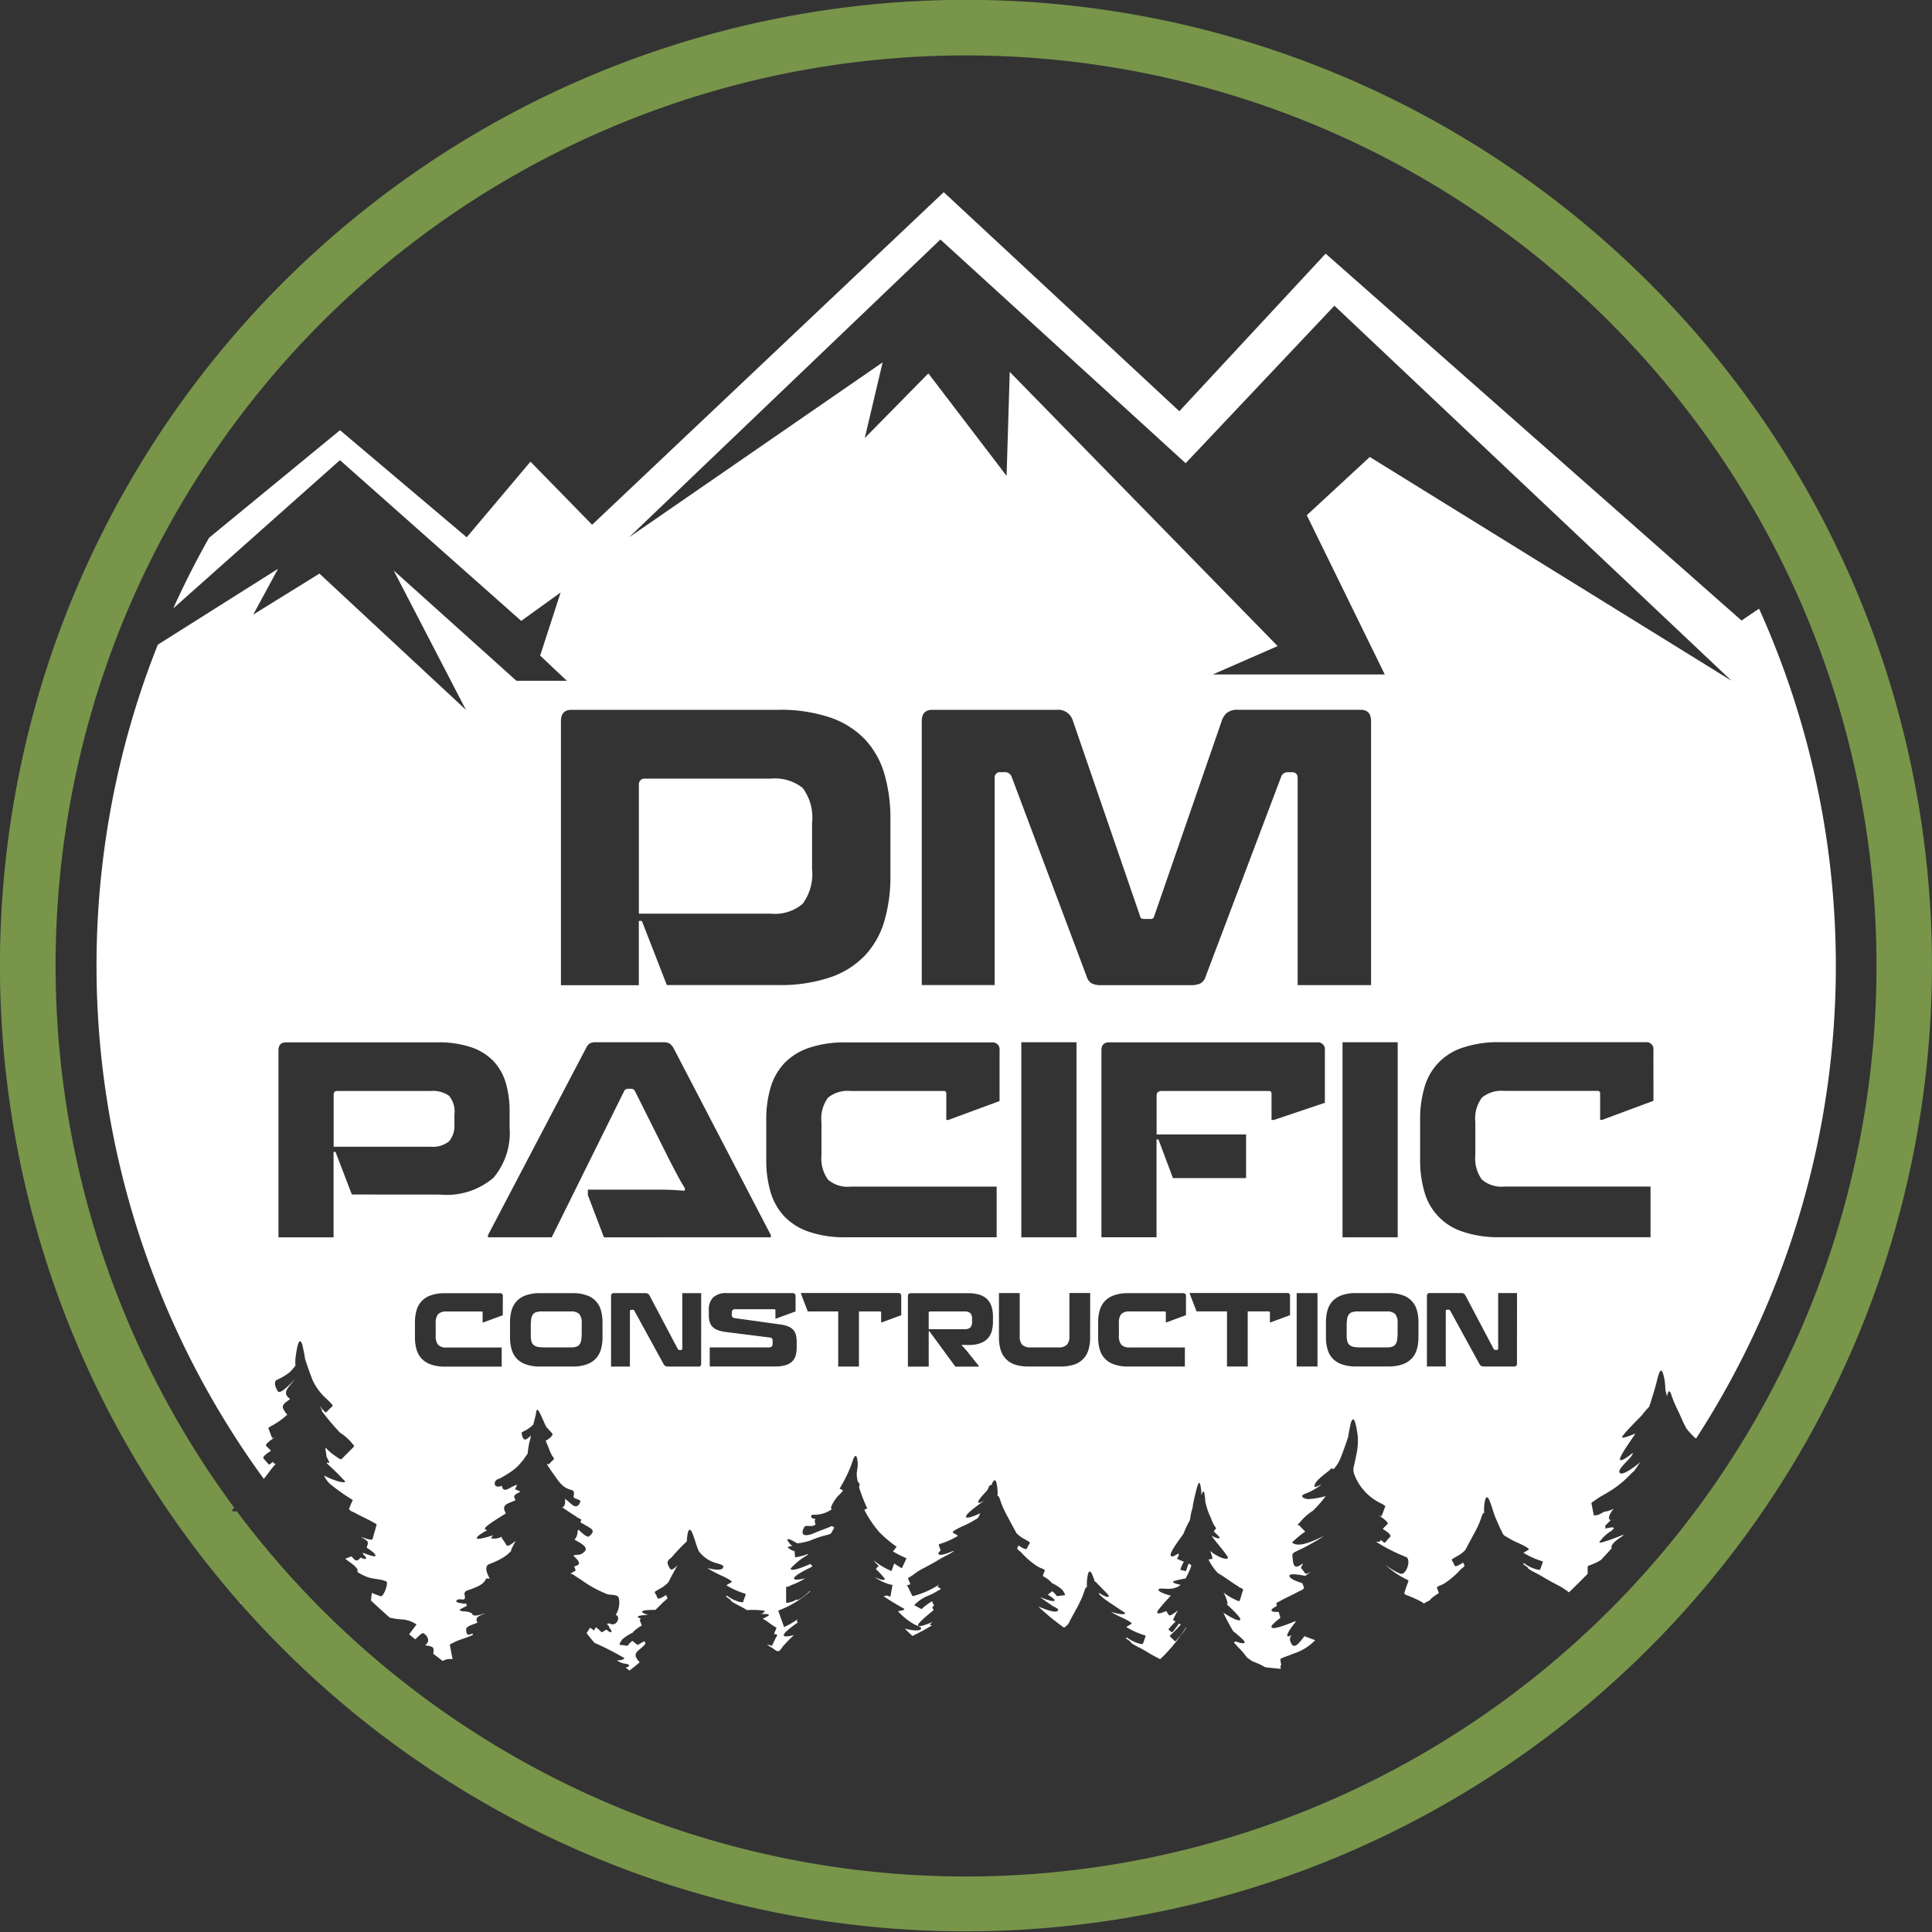 <svg xmlns="http://www.w3.org/2000/svg" width="100" height="100" viewBox="0 0 100 100">
  <rect x="0" y="0" width="100" height="100" fill="#333333" stroke="none"/>
  <g id="Footer_Logo" data-name="Footer Logo" transform="translate(0 0.141)">
    <path id="Path_12" data-name="Path 12" d="M76.03,508.066a.547.547,0,0,0,.041.046l.132-.142-.173.1" transform="translate(-63.627 -425.245)" fill="#fff"/>
    <path id="Path_13" data-name="Path 13" d="M98.222,36.741q-.264-.971-.571-1.927a50.018,50.018,0,0,0-95.3-.023c-.206.644-.4,1.294-.577,1.949A50.167,50.167,0,0,0,5.925,73.63a.158.158,0,0,1,.047.086s0,0,0,0a49.973,49.973,0,0,0,5.515,8.171q.448.543.914,1.072l.173-.1-.132.142A50.016,50.016,0,0,0,98.222,36.741M88.591,77.054a47.133,47.133,0,0,1-76.036,1.563c-.1-.132-.2-.266-.3-.4-.124.024-.222.024-.237-.031-.008-.031.036-.083.106-.145a47.232,47.232,0,0,1-7.356-41.3c.15-.514.308-1.021.476-1.527v0c.064-.2.131-.393.2-.587Q6.05,32.848,6.8,31.14A47.133,47.133,0,1,1,88.591,77.054" transform="translate(0 -0.141)" fill="#78954a"/>
    <path id="Path_14" data-name="Path 14" d="M211.176,253.54a2.587,2.587,0,0,0,.489-1.8V249.35a2.539,2.539,0,0,0-.489-1.811,2.3,2.3,0,0,0-1.644-.48h-6.538a.273.273,0,0,0-.215.088.3.3,0,0,0-.078.206v6.695h6.832a2.215,2.215,0,0,0,1.644-.509" transform="translate(-169.633 -206.898)" fill="#fff"/>
    <path id="Path_15" data-name="Path 15" d="M112.113,347.875v-.5a1.271,1.271,0,0,0-.277-.956,1.458,1.458,0,0,0-.971-.25h-4.825c-.121,0-.179.064-.179.194v2.69h5a1.356,1.356,0,0,0,.971-.277,1.244,1.244,0,0,0,.277-.9" transform="translate(-88.591 -289.84)" fill="#fff"/>
    <path id="Path_16" data-name="Path 16" d="M170.487,416.1h-1.5a.929.929,0,0,0-.285.038.341.341,0,0,0-.175.122.53.53,0,0,0-.086.23,2.412,2.412,0,0,0-.023.357v.5a1.053,1.053,0,0,0,.039.318.357.357,0,0,0,.126.186.487.487,0,0,0,.223.088,2.027,2.027,0,0,0,.343.024h1.336a.921.921,0,0,0,.284-.037.337.337,0,0,0,.176-.122.53.53,0,0,0,.085-.232,2.242,2.242,0,0,0,.024-.36v-.5a.686.686,0,0,0-.13-.481.609.609,0,0,0-.439-.13" transform="translate(-140.945 -348.362)" fill="#fff"/>
    <path id="Path_17" data-name="Path 17" d="M429.367,416.1h-1.5a.929.929,0,0,0-.285.038.34.34,0,0,0-.175.122.528.528,0,0,0-.086.23,2.4,2.4,0,0,0-.023.357v.5a1.054,1.054,0,0,0,.039.318.357.357,0,0,0,.126.186.487.487,0,0,0,.223.088,2.028,2.028,0,0,0,.343.024h1.336a.928.928,0,0,0,.284-.037.337.337,0,0,0,.176-.122.53.53,0,0,0,.085-.232,2.241,2.241,0,0,0,.024-.36v-.5a.686.686,0,0,0-.13-.481.611.611,0,0,0-.439-.13" transform="translate(-357.594 -348.362)" fill="#fff"/>
    <path id="Path_18" data-name="Path 18" d="M296.508,416.1h-1.775c-.049,0-.073.031-.073.09v.83h1.848a.442.442,0,0,0,.305-.085.427.427,0,0,0,.091-.318v-.13a.4.4,0,0,0-.091-.3.451.451,0,0,0-.305-.085" transform="translate(-246.591 -348.362)" fill="#fff"/>
    <path id="Path_19" data-name="Path 19" d="M116.667,82.541l-.9.61L94.24,64.161l-7.573,8.157L74.473,60.98l-18.2,17.214-3.191-3.266-3.3,3.915L43.224,73.3l-6.775,5.566q-1.011,1.781-1.856,3.656L43.22,74.85l9.383,8.32L54.643,81.7l-1.06,3.266,1.383,1.305h-2.61L46,80.559l3.741,7.214-7.582-7.051-3.426,2.121,1.284-2.369L33.795,84.4q-.661,1.654-1.189,3.374a45.1,45.1,0,0,0,6.674,39.806c.207-.258.4-.54.622-.788-.082,0-.145-.018-.145-.108-.016.016-.191.186-.22.15l-.181-.21c-.028-.031-.119-.1-.1-.147.033-.134.294-.276.393-.356-.026-.026-.253-.255-.253-.258-.055-.1.378-.382.45-.439-.047.018-.126.073-.147.015-.033-.083-.153-.4-.181-.481-.013-.036.188-.137.217-.152a3.946,3.946,0,0,0,.759-.55,1.212,1.212,0,0,1-.2-.29c-.134-.241.188-.374.347-.527-.491-.338-.011-.638.235-1.015-.1.116-.726.8-.86.63-.116-.145-.266-.529-.042-.608a3.008,3.008,0,0,0,.656-.395,3.591,3.591,0,0,0,.289-.336,1.879,1.879,0,0,1,0-.383c.01-.08.109-.927.246-.874.1.039.135.312.157.4.042.181.073.365.1.548a.061.061,0,0,0,0-.018c.117.367.246.726.385,1.086a2.984,2.984,0,0,0,.708.953,3.186,3.186,0,0,1,.326.338c.031.042-.119.153-.152.186l-.191.191c-.029.029-.292-.3-.313-.325,0,.008,0,.011,0,.011.023.044.129.2.095.237a12.209,12.209,0,0,0,.946,1.122,2.693,2.693,0,0,1,.6.524c.106.147.183.137.057.263l-.577.578c-.055.055-.248-.108-.31-.147a2.866,2.866,0,0,1-.5-.423.236.236,0,0,1-.031.011c.018.147.047.3.065.454.091.157.148.282.132.3s-.069,0-.116-.021l0,.054a13.289,13.289,0,0,1,.951.94c-.036.111-.625-.06-1.1-.316a1.4,1.4,0,0,0,.3.429,10.556,10.556,0,0,0,.9.659c.015.01.274.176.281.176.01.029-.059.145-.069.173-.038.088-.072.178-.108.266-.042.106.214.186.3.233.315.179.649.316.962.5.038.023.168.072.153.124-.021.072-.16.558-.209.731-.026.09-.431-.049-.607-.121.055.039.109.073.166.108.223.131.246.168.134.457.051.031.537.336.449.434-.057.064-.568-.144-.643-.166-.028.08.228.243.161.3s-.217-.036-.284-.055a.338.338,0,0,1-.179.15c-.085.02-.2-.1-.277-.215l-.33.126c.158.144.75.476.623.685a2.933,2.933,0,0,0,.525.264c.307.114.684.091.974.227.129.049-.132.821-.3.763-.148-.054-.3-.108-.449-.17-.015.122-.028.246-.041.369a.213.213,0,0,1,0,.028q.48.45.971.886c.178.034.356.067.535.083a1.567,1.567,0,0,1,.85.266l-.321.427c-.031.041-.042.07-.064.082l.315.259c.021-.016.042-.034.064-.052.038-.033.292-.31.365-.263.261.165.341.465.082.615.129.049.429.047.437.2a.861.861,0,0,1-.015.246c.163.127.328.253.493.377a.737.737,0,0,1,.509-.09c-.01-.051-.132-.693-.14-.734s.08-.072.106-.085c.117-.052.222-.116.344-.161s.269-.093.4-.14c.117-.041.232-.09.346-.142-.01-.024-.018-.049-.028-.072-.258.131-.321.06-.323-.225,0-.166.44-.255.589-.343-.191-.284.155-.364.388-.476,0,0,0-.007,0-.01-.206.082-.651.225-.667.024a.818.818,0,0,0-.437-.113c-.024,0-.217-.026-.217-.082a2.292,2.292,0,0,1,.382-.2c-.039-.054-.039-.09,0-.113-.02,0-.638-.024-.543-.161.162-.2.517.13.427-.276-.054-.246.139-.241.33-.318.29-.119.626-.224.76-.506.049-.106.142,0,.2-.057-.124-.215-.305-.633-.008-.741a3.6,3.6,0,0,0,.856-.431,2.415,2.415,0,0,0,.281-.258c-.031-.021-.018-.026,0-.072.067-.148.144-.294.225-.436-.091.069-.179.139-.277.2a.745.745,0,0,1-.121.057.5.5,0,0,1-.064-.011c-.055-.086-.111-.173-.168-.259-.038-.06-.108-.126-.1-.2a.848.848,0,0,1-.558.082c.121-.134,0-.068.148-.166-.075.023-.814.258-.865.173-.072-.116.46-.39.525-.426a.227.227,0,0,1-.121-.075c0-.155.959-.7,1.09-.8-.285-.478.14-.5.506-.684-.189-.271.023-.3.233-.434a.041.041,0,0,0,.013-.01l-.279-.119c.033-.07.067-.137.1-.2a.072.072,0,0,1-.029-.029c-.054.028-.111.052-.166.075-.22.1-.533.369-.581-.026-.471.2-.485-.307-.129-.367a6.577,6.577,0,0,0,.67-.411,2.439,2.439,0,0,0,.463-.445c.114-.114.214-.3.325-.436a4.461,4.461,0,0,1,.09-.589c.021-.088.052-.162.065-.25,0-.034.011-.067.016-.1a1.868,1.868,0,0,1-.23.184c-.2.135-.281-.339-.235-.361a2,2,0,0,0,.584-.385c.028-.113.057-.227.086-.338,0-.013.018-.065.038-.119.018-.166.039-.318.091-.318.093,0,.387.793.471.9.095.121.225.228.31.352.042.062-.206.3-.354.346.054.137.116.271.165.4a2.242,2.242,0,0,0,.176.393c.031.046.119.137.075.181q-.137.135-.274.274l-.064-.07c0,.028,0,.057.008.086.109.155.219.333.258.38.282.382.475.786.985.91.163.051.144.131.117.328-.024.157.4.144.346.292-.207.517-.515.015-.794-.16.036.245-.016.408-.142.439.225.15.445.305.674.447.026.016.1.042.091.078a.833.833,0,0,1,.225.111c-.016.047-.031.1-.046.145.109.057.217.121.328.184.272.162.467.251.121.537-.086.073-.328-.126-.561-.357-.008.024-.015.051-.023.077,0,.007-.007.008-.011.011a.66.66,0,0,1-.158.439c.191.127.783.375.507.631-.256.238-.356.1-.568.2.114.122.454.388.2.5a.574.574,0,0,1-.16.054.008.008,0,0,0,0,.007c.01.018.09.2.07.212s-.057.034-.07.041c-.065.041-.132.08-.2.121a.049.049,0,0,1,.008.011c.067-.057.29.158.517.277a6.15,6.15,0,0,0,1.383.768c.23.067.6-.02.615.268a1.18,1.18,0,0,1-.175.811c.289.057.06.682-.352.421l0,.02c0,.021-.1.01-.119.01.036.031.181.168.137.215.085.062.191.254.065.225a.537.537,0,0,1-.209-.137c-.029.018-.059.036-.088.052s-.116.091-.148.085-.1-.083-.129-.111q-.088-.076-.181-.147l-.091.165c-.015,0-.052-.034-.064-.042-.049-.033-.1-.069-.145-.1l-.179.281a1.3,1.3,0,0,0,.144.186c.085.113.178.22.272.323a14.3,14.3,0,0,1,1.532.783c0,.108-.325.122-.385.126a1.5,1.5,0,0,0,.325.148,1.48,1.48,0,0,1,.294.068c.042.085-.034.129-.163.148q.056.044.108.088c.01.007.06.041.093.069.181-.14.359-.282.527-.431a.779.779,0,0,1-.088-.1c-.3-.382.008-.462.289-.747.033-.034.067-.072.1-.111-.018-.044-.038-.088-.055-.132-.1.054-.2.108-.292.165-.054.031-.052.044-.095.008-.08-.062-.158-.126-.237-.189a.988.988,0,0,0-.237.245c-.01.02-.176-.011-.2-.015-.073-.01-.147-.018-.22-.026-.052,0,.116-.263.134-.281a2.46,2.46,0,0,1,.555-.356c.013-.065.256-.235.29-.259.052-.036.108-.07.163-.1-.023-.062-.044-.124-.065-.184-.013-.034-.065-.109-.021-.132a.216.216,0,0,1,.057-.038c-.111-.036-.183-.072-.171-.106.029-.083.494-.085.535-.086.016.007-.344-.1-.316-.178s.356-.085.684-.086c.147-.132.282-.276.421-.413.046-.047.225-.157.2-.215s-.047-.095-.07-.144a1.031,1.031,0,0,1-.16.1c-.055.029-.17.1-.241.085-.041-.01-.086-.144-.1-.175s-.1-.134-.077-.176a4.2,4.2,0,0,1,.375-.219,2.288,2.288,0,0,0,.307-.248c.036-.06.072-.121.1-.183.1-.2.215-.393.318-.592.024-.042.049-.088.075-.137-.147.165-.313.3-.388.179-.188-.3-.166-.4.073-.571a10.2,10.2,0,0,1,.8-.842,1.926,1.926,0,0,1,.039-.385c.013-.057.023-.157.082-.2.077-.057.144.121.158.157.082.194.144.4.209.6.036.109.077.217.121.325a1.65,1.65,0,0,0,.977.648c.029.011.294.08.3.152,0,.232-.385.2-.829.085.021.015.046.028.067.042a5.29,5.29,0,0,0,.715.374c.036.015.563.263.475.315l-.272.163a4.212,4.212,0,0,0,.84.393c.031.01.178.046.165.083-.023.062-.114.321-.139.388-.013.039-.135,0-.17,0a1.911,1.911,0,0,1-.669-.328c-.016.016-.033.033-.049.047.093.064.186.129.272.2a.218.218,0,0,1-.023.018c.227.173.517.284.763.437l.082.049a4.014,4.014,0,0,1,.923.036.325.325,0,0,1-.214.171c.044,0,.418-.033.426.044,0,.028-.14.113-.326.194l.029.015c.214.113.39.274.6.4.083.049.095.036.064.111s-.06.148-.091.223.127.039.152.095c.007.018-.042.086-.051.1-.069.135-.135.272-.2.408-.026.054-.016.051-.088.031s-.135-.039-.2-.06a1.608,1.608,0,0,0,.212.15c.121.062.166.116.281.183.175.1.248-.124.365-.255.175-.192.354-.378.546-.553-1.134.279-.153-.4.241-.687-.1.044-.1-.018-.064-.126a3.824,3.824,0,0,1-.69.395q-.152-.423-.3-.85a5.27,5.27,0,0,0,1.656-1,.029.029,0,0,0-.02-.018c-.232.227-.605.516-.67.458l-.018-.015a1.167,1.167,0,0,1-.54.175v-.832c.007,0,.093-.006.111-.013a1.019,1.019,0,0,0,.113-.054c.086-.039.178-.072.266-.109a3.854,3.854,0,0,0,.5-.263c-.325.075-.581.1-.581.007,0-.157.667-.476.9-.592l.049-.051c-.034-.036-.07-.07-.1-.106a.128.128,0,0,0-.023.008c-.1.041-1.015.453-1,.222a3.6,3.6,0,0,1,.715-.6,1.587,1.587,0,0,0,.186-.122.064.064,0,0,0-.021-.024,2.73,2.73,0,0,1-.653.171c-.008-.106-.015-.21-.023-.316a.949.949,0,0,1-.364-.2.329.329,0,0,1,.248-.055c-.018-.016-.338-.326-.23-.37.077-.023.325.129.483.217a2.9,2.9,0,0,0,.71-.161,5.87,5.87,0,0,1,.628-.222c.09-.023.181-.044.269-.072l.122-.039c.02-.031.039-.062.059-.091.041-.069.078-.137.113-.209.016-.038.01-.031-.02-.049l-.085-.054c-.31.14-.641.241-.892.356-.392.176-.816.217-.543-.3.055-.1.285-.039.392-.057.367-.069.054-.14.189-.37-.287.015-.287-.25-.06-.212a1.53,1.53,0,0,0,.917-.294c-.192,0,.215-.61.354-.721a1.787,1.787,0,0,0,.219-.248c-.06-.029-.121-.059-.181-.09a7.543,7.543,0,0,0,.571-1.135c.038-.1.073-.212.114-.316a.494.494,0,0,1,.113-.228c.116-.091.14.338.142.385.008.223-.075.45-.046.667.011.091.028.181.047.271a.2.2,0,0,1,.065.271c.008.033.018.064.026.095a9.41,9.41,0,0,0,.4,1.018l-.155.064a5.8,5.8,0,0,0,.763,1.144,6.079,6.079,0,0,0,.914.773l-.191.245a7.207,7.207,0,0,0,.7.354c-.08.171-.16.343-.241.515-.134-.078-.268-.158-.393-.25-.049.132-.095.264-.142.395a3.651,3.651,0,0,1-.918-.553.975.975,0,0,0,.207.233c.057.049.044.041,0,.095s-.065.08-.1.119a4.428,4.428,0,0,1,.462.5c0,.152-.339,0-.519-.088.046.034.091.065.139.1a2.265,2.265,0,0,0,.783.315c-.038.2-.075.4-.113.605-.067-.02-.132-.041-.2-.065a.308.308,0,0,1-.162.034,12.651,12.651,0,0,0,1.083.657c0,.1-.274.114-.33.119a3.2,3.2,0,0,0,.909.718c.031.016.29.1.29.168.007.23-.747.052-.845.02.047.057.245.23.4.385a.476.476,0,0,1,.057-.033c.333-.16.654-.336.966-.524-.07.008-.113,0-.113-.033a.435.435,0,0,1,.124-.132c-.086.031-.635.274-.736.194s.419-.509.8-.812c-.036-.057-.073-.122-.06-.17,0-.02.086-.052.077-.072s-.085-.17-.108-.219c-.145.095-.287.193-.419.3-.023.02-.093.1-.126.106a.228.228,0,0,1-.047-.026l-.228-.122c-.062-.033-.113-.033-.067-.086a2.1,2.1,0,0,1,.773-.489c.207-.091.39-.21.586-.316l-.131-.09c-.011-.01-.064-.034-.054-.047.033-.038.069-.073.106-.109a4.316,4.316,0,0,1-.848.444c-.158.059-.318.113-.484.157-.072.021-.062.023-.09-.031-.067-.135-.134-.271-.2-.408-.008-.016-.059-.085-.051-.1.024-.055.186-.011.152-.095l-.093-.223c-.029-.073-.02-.06.065-.111.206-.122.382-.284.6-.4.313-.163.623-.323.92-.509.246-.153.535-.263.763-.436l-.018-.015c-.32.139-.731.287-.778.145-.008-.029.038-.091.119-.171-.01-.031-.078-.219-.1-.282-.013-.036.134-.073.165-.083a4.154,4.154,0,0,0,.839-.392l-.272-.165c-.086-.052.439-.3.476-.315a5.192,5.192,0,0,0,.715-.372.355.355,0,0,0,.135-.111c.021-.042.085-.176.1-.2-.313.14-.742.308-.742.179,0-.2.783-.695.948-.855,0,0-.29.2-.318.111-.038-.109.383-.522.45-.609.108-.14.1-.318.238-.284.01-.028.021-.055.031-.083s.083-.212.16-.157c.059.044.069.144.08.2a2.3,2.3,0,0,1,.038.607c.069-.046.134.191.144.219.044.122.086.248.14.369.085.184.189.4.284.561.1.2.214.395.318.594.031.06.067.122.1.183a2.5,2.5,0,0,0,.307.246,3.677,3.677,0,0,1,.377.22c.028.041-.057.137-.078.175s-.064.166-.1.175c-.072.016-.186-.055-.24-.083a1.045,1.045,0,0,1-.16-.106c-.023.049-.047.1-.07.144s.148.17.2.215a4.231,4.231,0,0,0,.777.682,1.724,1.724,0,0,0,.248.134.672.672,0,0,1,.184.091c.042.023-.01.1-.021.132-.023.062-.044.122-.065.184.055.034.109.067.163.1.033.021.277.192.29.258a2.41,2.41,0,0,1,.555.357c.018.018.184.274.134.279-.073.01-.148.018-.222.026-.026,0-.192.036-.2.015a1.009,1.009,0,0,0-.235-.245l-.223.179c.17.108.367.243.351.294-.039.132-.69-.144-.755-.171.217.168.449.323.677.476.026.018.259.119.259.176,0,.215-.519.052-1.021-.163l.1.1a12.366,12.366,0,0,0,1.145.936l.082.062a2.148,2.148,0,0,0,.2-.166c.038-.06.072-.121.1-.183.1-.2.215-.393.318-.592.095-.158.2-.378.284-.561.054-.121.1-.246.14-.369.01-.028.075-.264.145-.219a2.232,2.232,0,0,1,.036-.607c.011-.057.021-.158.08-.2.077-.057.144.121.16.157.049.117.09.24.131.361a.113.113,0,0,1,.086.044c.069.095.638.635.638.687-.011.135-.289-.013-.524-.165.015.038.031.075.047.114.093.062.2.178.235.2.3.22.625.423.933.635a.912.912,0,0,1,.145.093c.042.165-.568-.007-.589-.011l-.134-.034a5.306,5.306,0,0,0,.586.3c.036.015.561.263.473.315l-.271.165a4.149,4.149,0,0,0,.838.392c.031.01.178.047.165.083-.021.062-.114.321-.137.388-.015.039-.137.007-.17,0a1.93,1.93,0,0,1-.67-.326.619.619,0,0,0-.047.046c.093.064.184.129.271.2a.205.205,0,0,1-.021.018c.227.175.516.282.762.437s.5.29.763.427c.1-.09.194-.183.284-.279.194-.206.377-.416.551-.638.086-.113.17-.228.253-.344a2.248,2.248,0,0,0,.2-.263l.062-.1-.021-.011a3.358,3.358,0,0,1-.439.6c-.026.028-.1.139-.132.1l-.25-.248c-.033-.033.052-.083.078-.108a5.579,5.579,0,0,0,.48-.5c-.016-.01-.073-.057-.09-.054-.052.077-.108.153-.163.228s-.106.135-.16.2c-.036.038-.029.039-.067.008s-.176-.114-.145-.153c.111-.137.238-.261.359-.39l-.1-.057c-.046-.028-.031-.029-.008-.08a4.752,4.752,0,0,1,.225-.434c-.091.069-.181.137-.277.2a.629.629,0,0,1-.121.057.5.5,0,0,1-.064-.011c-.047-.073-.093-.145-.14-.217-.254.116-.612.237-.4-.064a8.843,8.843,0,0,1,.644-.732c-.044,0-.765-.2-.628-.338.055-.059.452,0,.542-.016a1.042,1.042,0,0,0,.514-.142l.069-.068c-.065-.008-.434-.075-.38-.175a4.3,4.3,0,0,1,.643-.148,4.41,4.41,0,0,0,.2-.414,1.066,1.066,0,0,0,.095-.276l-.137-.085c-.052.129-.09.259-.137.388,0,.015-.147-.026-.166-.031-.036-.007-.072-.016-.108-.023s-.013-.021-.007-.046a1.541,1.541,0,0,1,.171-.377l-.354-.152c.033-.068.067-.137.1-.2-.021-.013-.036-.028-.029-.046s.016-.036.024-.054c-.209.15-.382.23-.424.129-.064-.181.564-.971.662-1.131a5.448,5.448,0,0,1,.339-.714,3.886,3.886,0,0,1,.07-.413c.021-.088.052-.16.065-.25.018-.119.038-.24.064-.359.049-.214.1-.429.158-.641.011-.038.1-.375.158-.21a1.94,1.94,0,0,1,.069.605c.021-.07.111-.325.155-.132a3.752,3.752,0,0,1,.052.447,3.546,3.546,0,0,0,.289.852,2.085,2.085,0,0,0,.176.395c.029.046.117.135.073.179s-.064.065-.1.1c.018.026.034.052.052.075s.25.223.25.263c0,.139-.414-.093-.411-.091.132.237.868,1.038.839,1.148s-.351-.015-.388-.033a2.266,2.266,0,0,1-.533-.331,1.99,1.99,0,0,1,.129.409l-.21.036a2.751,2.751,0,0,0,.481.7c.344.2.666.447,1,.657.026.016.106.044.091.078a.886.886,0,0,1,.225.111c-.06.194-.121.39-.181.586-.021.068-.237-.055-.285-.078a2.792,2.792,0,0,1-.555-.346,1.97,1.97,0,0,1,.2.507c.007.033.029.073-.008.083l-.034.01c.325.3.768.732.71.812-.086.122-.631-.21-.876-.364.029.062.059.126.091.189.127.258.268.511.413.76.284.23.623.511.6.592s-.272.02-.467-.059l-.093.057.181.2.034.038a4.141,4.141,0,0,1,.465.54l.1.072a1.062,1.062,0,0,0,.259.158,2.977,2.977,0,0,1,.524.24c.024.013.051.026.08.039l.786.078c-.007-.049-.011-.1-.018-.147s.049-.028.044-.052c-.008-.064-.08-.308-.02-.333.2-.093.424-.158.63-.25a2.66,2.66,0,0,0,1.142-.7l-.558-.209c-.042.06-.086.119-.132.175-.192.233-.434.537-.581.122a.32.32,0,0,1,.062-.367c-.088.059-.166.093-.21.075-.127-.051.23-.525.4-.729,0-.02,0-.041,0-.059-.272.117-1.25.519-1.243.3,0-.095.225-.284.463-.462-.029-.106-.06-.21-.091-.315-.2.013-.372,0-.372-.087,0-.049.121-.132.284-.22-.01-.036-.021-.073-.031-.109-.015-.052.116-.1.155-.122.315-.184.654-.321.972-.5.086-.049.346-.129.3-.233-.029-.072-.057-.142-.086-.212-.349-.108-.692-.255-.662-.395s.639-.015.817.015c.02-.013.034-.021.038-.024.085-.06.173-.119.259-.178a.131.131,0,0,0-.026.011c-.336.186-.256.02-.47-.188-.065-.065.07-.144.07-.261-.3.228-.478.253-.512-.171-.021-.258-.083-.333.14-.439a11.45,11.45,0,0,0,1.465-.808c-.377.158-1.279.661-1.643.33a4.882,4.882,0,0,1,.68-.563l-.25-.248L92.9,130c-.054-.01-.1-.029-.093-.062s.038-.054.083-.086a1.037,1.037,0,0,0,.083-.1,2.769,2.769,0,0,1,.61-.524,6.65,6.65,0,0,0,.662-.757,4.022,4.022,0,0,1-.917.155c-.279-.029-.45-.181-.126-.284a3.09,3.09,0,0,0,.8-.454.038.038,0,0,0-.011-.011c-.135.072-.318.16-.325.093-.029-.3.695-.731.858-.92.016-.018.064-.007.129.026a2,2,0,0,0,.354-.561c.142-.361.271-.719.39-1.086,0,.007,0,.011,0,.018.031-.183.06-.367.1-.546.021-.09.054-.361.158-.4.137-.052.238.8.248.874a3.368,3.368,0,0,1-.082.99c-.034.194-.08.385-.124.574a.677.677,0,0,0,.016.382,2.736,2.736,0,0,0,1.395,1.529c.029.016.233.117.22.152-.029.077-.152.4-.183.481-.023.059-.1,0-.148-.015.07.057.511.338.454.44,0,0-.23.23-.256.258.1.078.364.22.4.354.021.044-.072.116-.1.147l-.183.212c-.029.034-.207-.135-.223-.15,0,.122-.122.111-.245.1a8.99,8.99,0,0,0,1.545.788c.31.108.028,1-.3.865a3.68,3.68,0,0,1-.77-.458,5.212,5.212,0,0,0,.6.47,4.7,4.7,0,0,0,.6.333c.028.013-.051.194-.06.222-.044.13-.09.261-.132.393s.055.127.193.188a6.481,6.481,0,0,1,.659.3,1.107,1.107,0,0,1,.147.1c.1-.062.215-.117.323-.178.011-.065.256-.237.289-.259.054-.036.108-.07.165-.1-.023-.062-.044-.122-.067-.186-.011-.033-.064-.108-.021-.131a.753.753,0,0,1,.184-.093,1.56,1.56,0,0,0,.248-.132,4.178,4.178,0,0,0,.776-.682c.047-.047.225-.157.2-.215s-.047-.1-.072-.144a1.035,1.035,0,0,1-.16.1c-.054.029-.168.1-.24.085-.041-.01-.088-.145-.1-.175s-.1-.134-.078-.175a3.861,3.861,0,0,1,.377-.22,2.4,2.4,0,0,0,.307-.248c.036-.06.07-.121.1-.183.1-.2.217-.393.318-.594a6.175,6.175,0,0,0,.284-.56c.055-.122.1-.246.142-.37.01-.026.073-.263.144-.217a2.3,2.3,0,0,1,.036-.607c.013-.057.023-.158.08-.2.078-.057.144.121.16.157.082.194.144.4.207.6.075.23.178.457.276.68.051.113.1.222.16.333.02.042.041.085.06.129a.358.358,0,0,0,.137.109,5.2,5.2,0,0,0,.715.374c.036.015.563.261.475.315l-.272.163a4.154,4.154,0,0,0,.839.393c.031.01.178.046.165.083-.021.062-.114.321-.137.388-.015.039-.135,0-.17,0a1.919,1.919,0,0,1-.67-.328c-.015.016-.033.031-.047.047.093.064.184.129.271.2a.207.207,0,0,1-.021.018c.227.173.515.282.762.437.3.186.607.344.92.509a4.112,4.112,0,0,1,.444.3q.489-.472.967-.959v-.364l.01-.016a.061.061,0,0,0,.011-.021c0-.008.013-.011.023-.02a.14.14,0,0,1,.039-.013l.057-.02a.7.7,0,0,0,.072-.028c.024-.01.052-.021.082-.036.059-.023.124-.052.192-.086l.1-.054.028-.015a.336.336,0,0,1,.054-.033l.007,0q.3-.316.586-.636c-.021,0-.034-.011-.034-.028,0-.189.32-.418.576-.584.023-.028.047-.054.07-.082-.423.179-1.32.512-1.268.4a1.965,1.965,0,0,1,.605-.576c.4-.32-.148-.139-.32-.142.034-.088.072-.057,0-.109.1-.114.212-.215.31-.331l-.09-.016a.178.178,0,0,1,0-.018.069.069,0,0,1,0-.02.215.215,0,0,1-.008-.031.491.491,0,0,1,.008-.077.694.694,0,0,1,.028-.091c.015-.034.033-.064.051-.1a.8.8,0,0,1,.065-.1c.024-.034.052-.068.08-.1l.02-.024a1.55,1.55,0,0,1-.516.16l-.011.008-.047.029a1.056,1.056,0,0,1-.093.054c-.033.016-.059.031-.09.044s-.06.021-.088.031-.026.008-.038.01a.115.115,0,0,1-.041,0,.452.452,0,0,0-.06.008l-.036.008a.045.045,0,0,0-.013,0l-.129-.646a.073.073,0,0,1,.013-.01s.01,0,.013-.015.015-.013.024-.021a.171.171,0,0,1,.036-.024l.049-.031.06-.044c.024-.018.051-.034.078-.052.059-.039.116-.083.21-.14.072-.039.147-.083.225-.127s.152-.091.232-.139.152-.1.23-.15.15-.106.222-.16.139-.111.206-.165.122-.113.181-.163.1-.108.153-.153l.07-.065c.02-.023.039-.042.059-.062a1.139,1.139,0,0,1,.1-.091c.013-.01.024-.016.034-.023s.021-.029.033-.046c.082-.106.148-.215.224-.321l.078-.113c-.383.321-1.028.783-1.085.5-.033-.171.522-.653.622-.806.029-.046.059-.1.085-.147l-.031-.011c-.161.132-.551.434-.631.344-.108-.121.675-1.153.783-1.359-.082.028-.6.258-.679.2s.918-1.036,1.016-1.144a3.8,3.8,0,0,1,.377-.437c.024-.068.049-.135.072-.2.044-.134.08-.266.119-.392.02-.064.042-.126.059-.186s.113-.4.139-.506.046-.189.069-.269a1.364,1.364,0,0,1,.065-.2c.044-.1.082-.148.127-.111a.287.287,0,0,1,.055.091c.01.023.02.051.029.08s.016.062.026.1c.016.072.033.158.049.253s.021.2.031.318c0,.065.008.134.013.2.011.033.024.073.038.122s.024.106.038.168c0,0,0-.011,0-.018a1.182,1.182,0,0,1,.042-.162c.028-.083.055-.114.093-.085a.2.2,0,0,1,.047.07.907.907,0,0,1,.051.126q.012.039.024.083c.013.028.024.059.038.091l.038.1a.82.82,0,0,0,.041.109c.036.073.067.152.108.237s.085.175.129.268.086.189.13.287.083.2.134.292l.132.259a5.632,5.632,0,0,0,.429.467c.023.013.046.028.07.041a44.984,44.984,0,0,0,3.258-42.949M54.659,88.36q0-.587.548-.587H65.9a8.018,8.018,0,0,1,2.7.4,4.489,4.489,0,0,1,1.8,1.135,4.423,4.423,0,0,1,1,1.781,8.151,8.151,0,0,1,.313,2.339v2.936a8.151,8.151,0,0,1-.313,2.339,4.423,4.423,0,0,1-1,1.781,4.489,4.489,0,0,1-1.8,1.135,8.018,8.018,0,0,1-2.7.4H60.14L58.848,98.7h-.157v3.328H54.659Zm-10.822,24.5-.847-2.206h-.1v4.424H40.038V105.4q0-.416.4-.416h7.821a5.315,5.315,0,0,1,1.741.25,2.9,2.9,0,0,1,1.158.713,2.77,2.77,0,0,1,.644,1.13,5.183,5.183,0,0,1,.2,1.5v.819a3.6,3.6,0,0,1-.838,2.6,3.724,3.724,0,0,1-2.767.868Zm7.811,6.25-1,.37h-.042v-.512c0-.034-.015-.052-.046-.052H48.746a.6.6,0,0,0-.44.131.686.686,0,0,0-.129.481v.636a.712.712,0,0,0,.126.478.578.578,0,0,0,.444.139h2.845v.987h-2.94a2.122,2.122,0,0,1-.719-.108,1.206,1.206,0,0,1-.481-.3,1.19,1.19,0,0,1-.266-.475,2.174,2.174,0,0,1-.083-.623v-.783a2.194,2.194,0,0,1,.083-.625,1.124,1.124,0,0,1,.747-.777,2.122,2.122,0,0,1,.719-.108H51.5a.136.136,0,0,1,.152.157Zm5.163,1.148a2.174,2.174,0,0,1-.083.623,1.19,1.19,0,0,1-.266.475,1.217,1.217,0,0,1-.478.3,2.106,2.106,0,0,1-.718.108H53.574a2.132,2.132,0,0,1-.721-.108,1.211,1.211,0,0,1-.48-.3,1.17,1.17,0,0,1-.266-.475,2.174,2.174,0,0,1-.083-.623v-.783a2.194,2.194,0,0,1,.083-.625,1.17,1.17,0,0,1,.266-.475,1.191,1.191,0,0,1,.48-.3,2.132,2.132,0,0,1,.721-.108h1.692a2.106,2.106,0,0,1,.718.108,1.128,1.128,0,0,1,.744.777,2.194,2.194,0,0,1,.083.625Zm5.106,1.357a.132.132,0,0,1-.147.152H60.225a.333.333,0,0,1-.165-.033.281.281,0,0,1-.1-.119l-1.494-2.726a.1.1,0,0,0-.1-.062h-.052a.074.074,0,0,0-.085.083v2.856h-.976v-3.644q0-.157.147-.157H59a.308.308,0,0,1,.17.036.346.346,0,0,1,.091.116l1.44,2.729a.111.111,0,0,0,.1.064h.057a.074.074,0,0,0,.083-.083v-2.861h.977Zm-5.033-6.537-.832-2.191v-.277h3.6c.217,0,.409,0,.576.007s.313.011.444.021.253.018.374.028l.042-.1c-.055-.1-.114-.2-.175-.3s-.127-.214-.2-.352-.161-.305-.263-.5-.227-.439-.375-.736l-1.594-3.189a.208.208,0,0,0-.194-.1h-.166a.2.2,0,0,0-.181.1l-3.757,7.586h-3.3v-.111l5.06-9.651a.72.72,0,0,1,.194-.264.6.6,0,0,1,.333-.069H59.95a.64.64,0,0,1,.339.069.806.806,0,0,1,.215.264l5.02,9.651v.111ZM66.86,120.8a1.39,1.39,0,0,1-.057.414.719.719,0,0,1-.188.3.833.833,0,0,1-.346.184,1.868,1.868,0,0,1-.527.064H62.361v-.987h3.033a.236.236,0,0,0,.179-.051.265.265,0,0,0,.044-.175v-.1a.227.227,0,0,0-.033-.139.2.2,0,0,0-.134-.049l-2.276-.287a1.775,1.775,0,0,1-.395-.095.74.74,0,0,1-.269-.166.62.62,0,0,1-.15-.256,1.178,1.178,0,0,1-.047-.361v-.266a.889.889,0,0,1,.219-.639.985.985,0,0,1,.731-.227h3.378a.145.145,0,0,1,.162.166v.783l-1,.365h-.042v-.418a.055.055,0,0,0-.062-.062h-2a.162.162,0,0,0-.194.183v.095a.19.19,0,0,0,.038.14.306.306,0,0,0,.14.047l2.361.328a1.549,1.549,0,0,1,.38.1.728.728,0,0,1,.256.171.607.607,0,0,1,.14.264,1.455,1.455,0,0,1,.042.37Zm5.413-1.692-1,.37h-.041v-.506a.052.052,0,0,0-.059-.059h-1.09v2.852H69.01v-2.852H67.434L67.085,118v-.042h5.038c.1,0,.15.052.15.157Zm4.746.344a1.721,1.721,0,0,1-.067.5.919.919,0,0,1-.217.374.975.975,0,0,1-.383.237,1.692,1.692,0,0,1-.574.085h-.248a.913.913,0,0,1-.117-.007v.038c.044.041.09.088.135.139s.088.1.131.153l.605.757v.042h-1.21l-1.343-1.834h-.036v1.834H72.618v-3.644c0-.1.047-.157.145-.157h2.971a1.883,1.883,0,0,1,.6.083.967.967,0,0,1,.4.243.943.943,0,0,1,.22.383,1.794,1.794,0,0,1,.067.507ZM74.716,109h-.111v-1.359c0-.093-.041-.139-.124-.139H69.656a1.615,1.615,0,0,0-1.173.346,1.829,1.829,0,0,0-.339,1.276v1.692a1.889,1.889,0,0,0,.333,1.269,1.546,1.546,0,0,0,1.179.367h7.556v2.622H69.406a5.644,5.644,0,0,1-1.914-.286,3.164,3.164,0,0,1-1.276-.8,3.122,3.122,0,0,1-.708-1.261,5.756,5.756,0,0,1-.222-1.657v-2.08a5.764,5.764,0,0,1,.222-1.657,3.122,3.122,0,0,1,.708-1.261,3.164,3.164,0,0,1,1.276-.8,5.687,5.687,0,0,1,1.914-.284h7.556a.362.362,0,0,1,.4.416v2.62Zm7.334,11.253a2.223,2.223,0,0,1-.083.635,1.19,1.19,0,0,1-.266.475,1.153,1.153,0,0,1-.478.3,2.221,2.221,0,0,1-.723.1H78.876a2.2,2.2,0,0,1-.718-.1,1.136,1.136,0,0,1-.476-.3,1.174,1.174,0,0,1-.268-.475,2.223,2.223,0,0,1-.083-.635v-2.292h1.075v2.228a.627.627,0,0,0,.134.455.6.6,0,0,0,.431.13h1.436a.592.592,0,0,0,.436-.134.637.637,0,0,0,.134-.462v-2.219h1.075ZM78.488,104.98h2.856v10.095H78.488Zm3.646-3.044a.621.621,0,0,1-.264-.362L77.994,91.257A.367.367,0,0,0,77.622,91h-.2a.277.277,0,0,0-.313.313v10.708H73.335V88.36q0-.587.548-.587h6.44a.789.789,0,0,1,.822.529l3.5,10.179q.02.117.2.117H85.2a.154.154,0,0,0,.157-.117L88.878,88.3a.85.85,0,0,1,.284-.392.86.86,0,0,1,.519-.137h6.362q.548,0,.548.587v13.664h-3.8V91.316q0-.313-.294-.313h-.215a.354.354,0,0,0-.352.255l-3.9,10.316a.605.605,0,0,1-.274.362,1.112,1.112,0,0,1-.489.088H82.633a1.1,1.1,0,0,1-.5-.088m15.837,13.139H95.114V104.98h2.856ZM87.01,119.106l-1,.37h-.042v-.512c0-.034-.015-.052-.047-.052H84.108a.612.612,0,0,0-.442.131.7.7,0,0,0-.127.481v.636a.712.712,0,0,0,.126.478.578.578,0,0,0,.444.139h2.845v.987h-2.94a2.116,2.116,0,0,1-.719-.108,1.206,1.206,0,0,1-.481-.3,1.171,1.171,0,0,1-.266-.475,2.174,2.174,0,0,1-.083-.623v-.783a2.193,2.193,0,0,1,.083-.625,1.17,1.17,0,0,1,.266-.475,1.186,1.186,0,0,1,.481-.3,2.116,2.116,0,0,1,.719-.108h2.845a.136.136,0,0,1,.152.157Zm5.387,0-1,.37h-.041v-.506a.052.052,0,0,0-.059-.059h-1.09v2.852H89.134v-2.852H87.558L87.207,118v-.042h5.038a.136.136,0,0,1,.152.157Zm1.421,2.657H92.741v-3.8h1.077Zm.382-13.649L91.565,109h-.126v-1.346c0-.1-.041-.152-.124-.152H85.754c-.176,0-.263.083-.263.25v2h4.631v2.259H86.336l-.749-2h-.1v5.062H82.635V105.4q0-.416.4-.416H93.8a.362.362,0,0,1,.4.416Zm4.843,12.14a2.175,2.175,0,0,1-.083.623,1.19,1.19,0,0,1-.266.475,1.217,1.217,0,0,1-.478.3,2.106,2.106,0,0,1-.718.108H95.806a2.133,2.133,0,0,1-.721-.108,1.211,1.211,0,0,1-.48-.3,1.17,1.17,0,0,1-.266-.475,2.175,2.175,0,0,1-.083-.623v-.783a2.194,2.194,0,0,1,.083-.625,1.17,1.17,0,0,1,.266-.475,1.191,1.191,0,0,1,.48-.3,2.133,2.133,0,0,1,.721-.108H97.5a2.106,2.106,0,0,1,.718.108,1.128,1.128,0,0,1,.744.777,2.194,2.194,0,0,1,.083.625Zm5.1,1.357c0,.1-.047.152-.145.152h-1.545a.333.333,0,0,1-.165-.033.294.294,0,0,1-.1-.119l-1.493-2.726a.1.1,0,0,0-.1-.062h-.054a.074.074,0,0,0-.083.083v2.856h-.976v-3.644q0-.157.147-.157h1.6a.312.312,0,0,1,.17.036.345.345,0,0,1,.091.116l1.44,2.729a.111.111,0,0,0,.1.064h.057a.074.074,0,0,0,.083-.083v-2.861h.976Zm7.065-13.6-2.649.985h-.111v-1.359c0-.093-.041-.139-.124-.139H103.5a1.608,1.608,0,0,0-1.171.346,1.828,1.828,0,0,0-.341,1.276v1.692a1.889,1.889,0,0,0,.333,1.269,1.546,1.546,0,0,0,1.179.367h7.556v2.622h-7.806a5.644,5.644,0,0,1-1.914-.286,3,3,0,0,1-1.984-2.065,5.813,5.813,0,0,1-.222-1.657v-2.08a5.821,5.821,0,0,1,.222-1.657,3,3,0,0,1,1.984-2.065,5.687,5.687,0,0,1,1.914-.284h7.556a.362.362,0,0,1,.4.416ZM96.525,74.686,93.264,77.7,97.3,85.942H88.4l3.356-1.468L77.889,70.282l-.163,5.383L73.677,70.36l-3.292,3.347.925-3.918L58.186,78.843,74.3,63.43,86.994,75.009l7.7-8.153,20.555,19.413Z" transform="translate(-25.625 -51.174)" fill="#fff"/>
  </g>
</svg>
